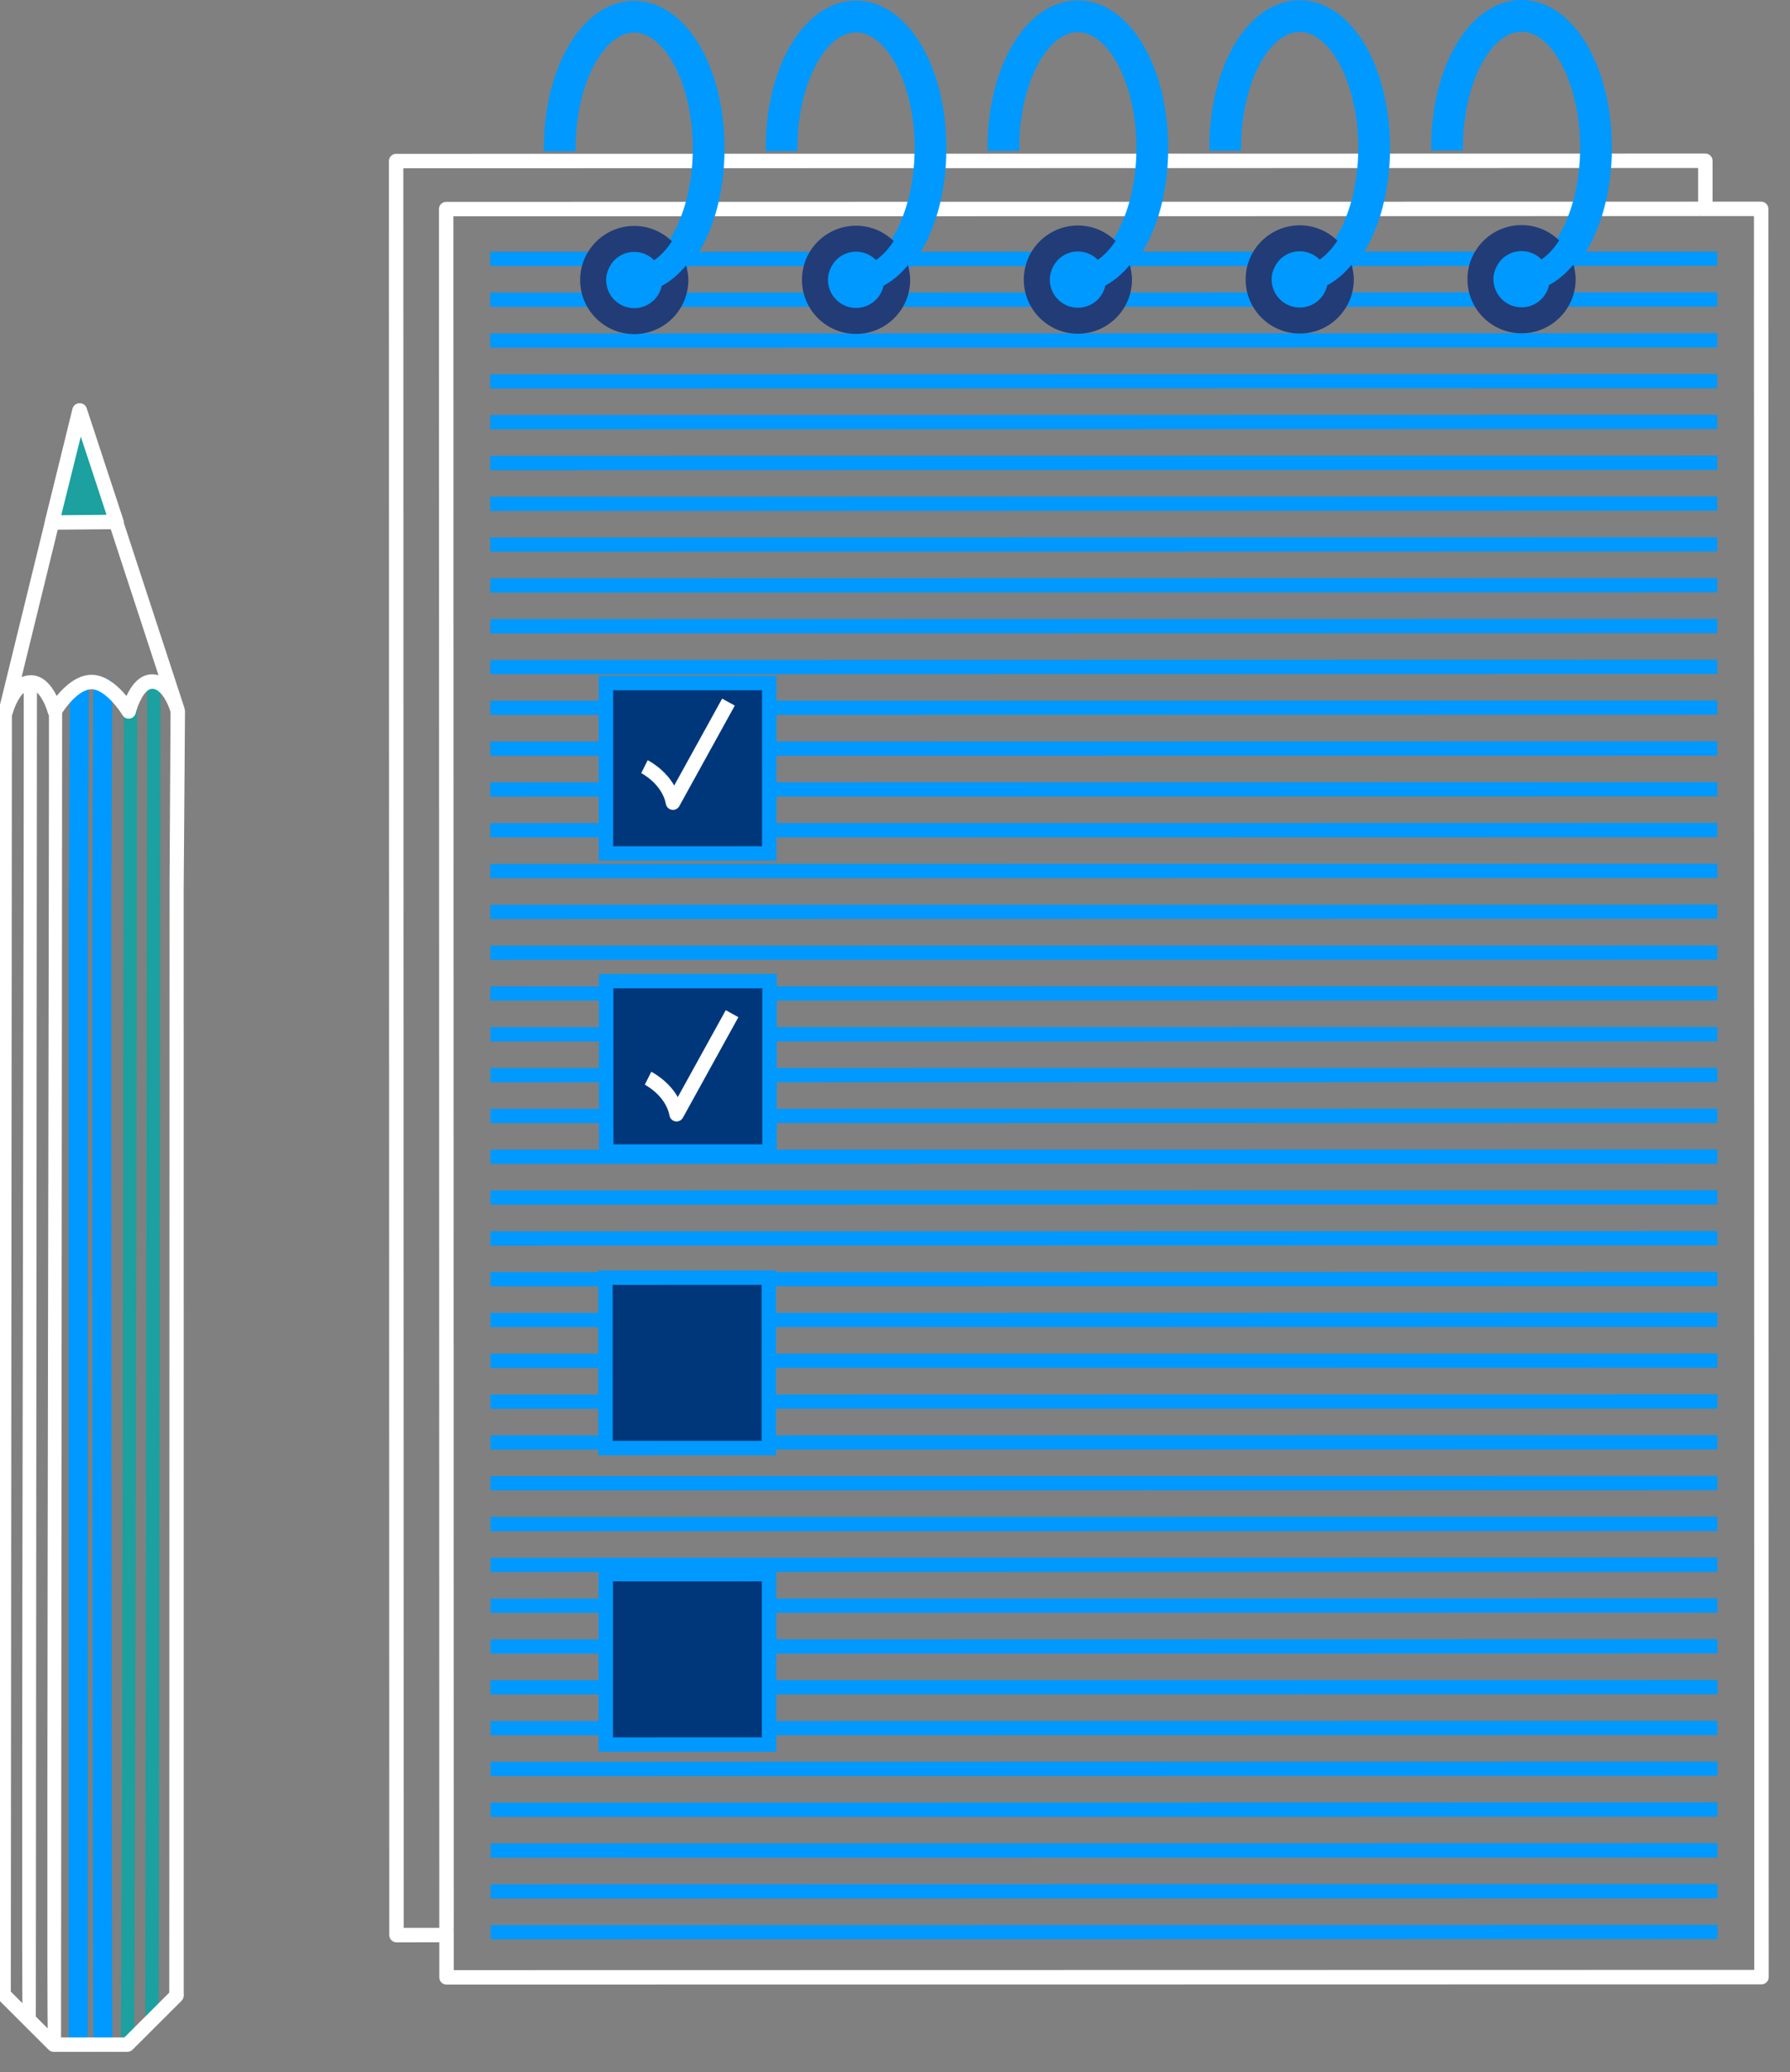 <?xml version="1.0" encoding="utf-8"?>
<!-- Generator: Adobe Illustrator 16.0.3, SVG Export Plug-In . SVG Version: 6.00 Build 0)  -->
<!DOCTYPE svg PUBLIC "-//W3C//DTD SVG 1.1//EN" "http://www.w3.org/Graphics/SVG/1.1/DTD/svg11.dtd">
<svg version="1.1"   xmlns="http://www.w3.org/2000/svg" xmlns:xlink="http://www.w3.org/1999/xlink" x="0px" y="0px"
	 width="310px" height="358.756px" viewBox="0 0 310 358.756" enable-background="new 0 0 310 358.756" xml:space="preserve">
<rect x="0" y="0" width="310" height="358.756" fill="#808080" stroke="none"/>
<polyline fill="none" stroke="#FFFFFF" stroke-width="2.5" stroke-linejoin="round" stroke-miterlimit="10" points="295.341,37.163 
	295.338,27.837 68.603,27.884 68.665,335.027 78.331,335.023 "/>
<polyline fill="none" stroke="#FFFFFF" stroke-width="2.5" stroke-linejoin="round" stroke-miterlimit="10" points="77.331,334.023 
	77.333,342.348 305.063,342.307 305.005,36.163 294.341,36.164 "/>
<polyline fill="none" stroke="#FFFFFF" stroke-width="2.5" stroke-linejoin="round" stroke-miterlimit="10" points="77.331,334.023 
	77.27,36.201 294.341,36.164 "/>
<g>
	<defs>
		
			<rect id="SVGID_1_" x="44.146" y="83.501" transform="matrix(-1.975735e-004 -1 1 -1.975735e-004 1.45 380.96)" width="294.043" height="212.507"/>
	</defs>
	<clipPath id="SVGID_2_">
		<use xlink:href="#SVGID_1_"  overflow="visible"/>
	</clipPath>
	
		<line clip-path="url(#SVGID_2_)" fill="none" stroke="#0099FF" stroke-width="2.477" stroke-linecap="round" stroke-linejoin="round" stroke-miterlimit="10" x1="16.888" y1="37.78" x2="377.545" y2="37.712"/>
	
		<line clip-path="url(#SVGID_2_)" fill="none" stroke="#0099FF" stroke-width="2.477" stroke-linecap="round" stroke-linejoin="round" stroke-miterlimit="10" x1="16.747" y1="44.846" x2="378.273" y2="44.778"/>
	
		<line clip-path="url(#SVGID_2_)" fill="none" stroke="#0099FF" stroke-width="2.477" stroke-linecap="round" stroke-linejoin="round" stroke-miterlimit="10" x1="16.605" y1="51.912" x2="379.002" y2="51.844"/>
	
		<line clip-path="url(#SVGID_2_)" fill="none" stroke="#0099FF" stroke-width="2.477" stroke-linecap="round" stroke-linejoin="round" stroke-miterlimit="10" x1="16.464" y1="58.978" x2="379.731" y2="58.909"/>
	
		<line clip-path="url(#SVGID_2_)" fill="none" stroke="#0099FF" stroke-width="2.477" stroke-linecap="round" stroke-linejoin="round" stroke-miterlimit="10" x1="16.323" y1="66.043" x2="380.46" y2="65.975"/>
	
		<line clip-path="url(#SVGID_2_)" fill="none" stroke="#0099FF" stroke-width="2.477" stroke-linecap="round" stroke-linejoin="round" stroke-miterlimit="10" x1="16.182" y1="73.109" x2="381.188" y2="73.04"/>
	
		<line clip-path="url(#SVGID_2_)" fill="none" stroke="#0099FF" stroke-width="2.477" stroke-linecap="round" stroke-linejoin="round" stroke-miterlimit="10" x1="16.04" y1="80.175" x2="381.917" y2="80.106"/>
	
		<line clip-path="url(#SVGID_2_)" fill="none" stroke="#0099FF" stroke-width="2.477" stroke-linecap="round" stroke-linejoin="round" stroke-miterlimit="10" x1="15.899" y1="87.241" x2="382.646" y2="87.171"/>
	
		<line clip-path="url(#SVGID_2_)" fill="none" stroke="#0099FF" stroke-width="2.477" stroke-linecap="round" stroke-linejoin="round" stroke-miterlimit="10" x1="15.758" y1="94.306" x2="383.375" y2="94.237"/>
	
		<line clip-path="url(#SVGID_2_)" fill="none" stroke="#0099FF" stroke-width="2.477" stroke-linecap="round" stroke-linejoin="round" stroke-miterlimit="10" x1="15.616" y1="101.372" x2="384.104" y2="101.303"/>
	
		<line clip-path="url(#SVGID_2_)" fill="none" stroke="#0099FF" stroke-width="2.477" stroke-linecap="round" stroke-linejoin="round" stroke-miterlimit="10" x1="15.475" y1="108.438" x2="384.832" y2="108.369"/>
	
		<line clip-path="url(#SVGID_2_)" fill="none" stroke="#0099FF" stroke-width="2.477" stroke-linecap="round" stroke-linejoin="round" stroke-miterlimit="10" x1="15.334" y1="115.504" x2="385.561" y2="115.434"/>
	
		<line clip-path="url(#SVGID_2_)" fill="none" stroke="#0099FF" stroke-width="2.477" stroke-linecap="round" stroke-linejoin="round" stroke-miterlimit="10" x1="15.192" y1="122.569" x2="386.289" y2="122.5"/>
	
		<line clip-path="url(#SVGID_2_)" fill="none" stroke="#0099FF" stroke-width="2.477" stroke-linecap="round" stroke-linejoin="round" stroke-miterlimit="10" x1="15.051" y1="129.635" x2="387.019" y2="129.565"/>
	
		<line clip-path="url(#SVGID_2_)" fill="none" stroke="#0099FF" stroke-width="2.477" stroke-linecap="round" stroke-linejoin="round" stroke-miterlimit="10" x1="14.91" y1="136.701" x2="387.747" y2="136.631"/>
	
		<line clip-path="url(#SVGID_2_)" fill="none" stroke="#0099FF" stroke-width="2.477" stroke-linecap="round" stroke-linejoin="round" stroke-miterlimit="10" x1="14.769" y1="143.767" x2="388.476" y2="143.697"/>
	
		<line clip-path="url(#SVGID_2_)" fill="none" stroke="#0099FF" stroke-width="2.477" stroke-linecap="round" stroke-linejoin="round" stroke-miterlimit="10" x1="14.627" y1="150.833" x2="389.204" y2="150.763"/>
	
		<line clip-path="url(#SVGID_2_)" fill="none" stroke="#0099FF" stroke-width="2.477" stroke-linecap="round" stroke-linejoin="round" stroke-miterlimit="10" x1="14.486" y1="157.898" x2="389.933" y2="157.828"/>
	
		<line clip-path="url(#SVGID_2_)" fill="none" stroke="#0099FF" stroke-width="2.477" stroke-linecap="round" stroke-linejoin="round" stroke-miterlimit="10" x1="14.345" y1="164.964" x2="390.662" y2="164.894"/>
	
		<line clip-path="url(#SVGID_2_)" fill="none" stroke="#0099FF" stroke-width="2.477" stroke-linecap="round" stroke-linejoin="round" stroke-miterlimit="10" x1="14.204" y1="172.03" x2="391.391" y2="171.959"/>
	
		<line clip-path="url(#SVGID_2_)" fill="none" stroke="#0099FF" stroke-width="2.477" stroke-linecap="round" stroke-linejoin="round" stroke-miterlimit="10" x1="14.062" y1="179.096" x2="392.119" y2="179.025"/>
	
		<line clip-path="url(#SVGID_2_)" fill="none" stroke="#0099FF" stroke-width="2.477" stroke-linecap="round" stroke-linejoin="round" stroke-miterlimit="10" x1="13.921" y1="186.162" x2="392.848" y2="186.091"/>
	
		<line clip-path="url(#SVGID_2_)" fill="none" stroke="#0099FF" stroke-width="2.477" stroke-linecap="round" stroke-linejoin="round" stroke-miterlimit="10" x1="13.78" y1="193.228" x2="393.576" y2="193.156"/>
	
		<line clip-path="url(#SVGID_2_)" fill="none" stroke="#0099FF" stroke-width="2.477" stroke-linecap="round" stroke-linejoin="round" stroke-miterlimit="10" x1="13.638" y1="200.293" x2="394.306" y2="200.221"/>
	
		<line clip-path="url(#SVGID_2_)" fill="none" stroke="#0099FF" stroke-width="2.477" stroke-linecap="round" stroke-linejoin="round" stroke-miterlimit="10" x1="13.497" y1="207.359" x2="395.034" y2="207.287"/>
	
		<line clip-path="url(#SVGID_2_)" fill="none" stroke="#0099FF" stroke-width="2.477" stroke-linecap="round" stroke-linejoin="round" stroke-miterlimit="10" x1="13.356" y1="214.425" x2="395.763" y2="214.353"/>
	
		<line clip-path="url(#SVGID_2_)" fill="none" stroke="#0099FF" stroke-width="2.477" stroke-linecap="round" stroke-linejoin="round" stroke-miterlimit="10" x1="13.214" y1="221.491" x2="396.491" y2="221.419"/>
	
		<line clip-path="url(#SVGID_2_)" fill="none" stroke="#0099FF" stroke-width="2.477" stroke-linecap="round" stroke-linejoin="round" stroke-miterlimit="10" x1="13.073" y1="228.557" x2="397.22" y2="228.484"/>
	
		<line clip-path="url(#SVGID_2_)" fill="none" stroke="#0099FF" stroke-width="2.477" stroke-linecap="round" stroke-linejoin="round" stroke-miterlimit="10" x1="12.932" y1="235.623" x2="397.949" y2="235.549"/>
	
		<line clip-path="url(#SVGID_2_)" fill="none" stroke="#0099FF" stroke-width="2.477" stroke-linecap="round" stroke-linejoin="round" stroke-miterlimit="10" x1="12.791" y1="242.688" x2="398.678" y2="242.615"/>
	
		<line clip-path="url(#SVGID_2_)" fill="none" stroke="#0099FF" stroke-width="2.477" stroke-linecap="round" stroke-linejoin="round" stroke-miterlimit="10" x1="12.649" y1="249.754" x2="399.406" y2="249.681"/>
	
		<line clip-path="url(#SVGID_2_)" fill="none" stroke="#0099FF" stroke-width="2.477" stroke-linecap="round" stroke-linejoin="round" stroke-miterlimit="10" x1="12.508" y1="256.82" x2="400.135" y2="256.747"/>
	
		<line clip-path="url(#SVGID_2_)" fill="none" stroke="#0099FF" stroke-width="2.477" stroke-linecap="round" stroke-linejoin="round" stroke-miterlimit="10" x1="12.367" y1="263.886" x2="400.864" y2="263.813"/>
	
		<line clip-path="url(#SVGID_2_)" fill="none" stroke="#0099FF" stroke-width="2.477" stroke-linecap="round" stroke-linejoin="round" stroke-miterlimit="10" x1="12.226" y1="270.951" x2="401.593" y2="270.878"/>
	
		<line clip-path="url(#SVGID_2_)" fill="none" stroke="#0099FF" stroke-width="2.477" stroke-linecap="round" stroke-linejoin="round" stroke-miterlimit="10" x1="12.084" y1="278.018" x2="402.321" y2="277.943"/>
	
		<line clip-path="url(#SVGID_2_)" fill="none" stroke="#0099FF" stroke-width="2.477" stroke-linecap="round" stroke-linejoin="round" stroke-miterlimit="10" x1="11.943" y1="285.083" x2="403.05" y2="285.009"/>
	
		<line clip-path="url(#SVGID_2_)" fill="none" stroke="#0099FF" stroke-width="2.477" stroke-linecap="round" stroke-linejoin="round" stroke-miterlimit="10" x1="11.802" y1="292.148" x2="403.778" y2="292.075"/>
	
		<line clip-path="url(#SVGID_2_)" fill="none" stroke="#0099FF" stroke-width="2.477" stroke-linecap="round" stroke-linejoin="round" stroke-miterlimit="10" x1="11.66" y1="299.215" x2="404.508" y2="299.141"/>
	
		<line clip-path="url(#SVGID_2_)" fill="none" stroke="#0099FF" stroke-width="2.477" stroke-linecap="round" stroke-linejoin="round" stroke-miterlimit="10" x1="11.519" y1="306.28" x2="405.236" y2="306.206"/>
	
		<line clip-path="url(#SVGID_2_)" fill="none" stroke="#0099FF" stroke-width="2.477" stroke-linecap="round" stroke-linejoin="round" stroke-miterlimit="10" x1="11.378" y1="313.346" x2="405.965" y2="313.272"/>
	
		<line clip-path="url(#SVGID_2_)" fill="none" stroke="#0099FF" stroke-width="2.477" stroke-linecap="round" stroke-linejoin="round" stroke-miterlimit="10" x1="11.236" y1="320.412" x2="406.693" y2="320.337"/>
	
		<line clip-path="url(#SVGID_2_)" fill="none" stroke="#0099FF" stroke-width="2.477" stroke-linecap="round" stroke-linejoin="round" stroke-miterlimit="10" x1="11.095" y1="327.478" x2="407.422" y2="327.402"/>
	
		<line clip-path="url(#SVGID_2_)" fill="none" stroke="#0099FF" stroke-width="2.477" stroke-linecap="round" stroke-linejoin="round" stroke-miterlimit="10" x1="10.954" y1="334.543" x2="408.15" y2="334.469"/>
	
		<line clip-path="url(#SVGID_2_)" fill="none" stroke="#0099FF" stroke-width="2.477" stroke-linecap="round" stroke-linejoin="round" stroke-miterlimit="10" x1="10.813" y1="341.609" x2="408.88" y2="341.534"/>
</g>
<g>
	<defs>
		<rect id="SVGID_3_" x="-0.5" width="431.751" height="547.756"/>
	</defs>
	<clipPath id="SVGID_4_">
		<use xlink:href="#SVGID_3_"  overflow="visible"/>
	</clipPath>
	<path clip-path="url(#SVGID_4_)" fill="#0099FF" d="M105.083,49.506c0.468,2.198,2.421,3.848,4.759,3.845
		c2.337,0.003,4.288-1.653,4.758-3.85c-1.494,0.79-3.089,1.233-4.76,1.232C108.198,50.736,106.602,50.314,105.083,49.506"/>
	<path clip-path="url(#SVGID_4_)" fill="none" stroke="#0099FF" stroke-miterlimit="10" d="M105.083,49.506
		c0.468,2.198,2.421,3.848,4.759,3.845c2.337,0.003,4.288-1.653,4.758-3.85c-1.494,0.79-3.089,1.233-4.76,1.232
		C108.198,50.736,106.602,50.314,105.083,49.506z"/>
	<path clip-path="url(#SVGID_4_)" fill="#0099FF" d="M113.289,45.055c-0.88-0.889-2.102-1.442-3.452-1.442
		c-1.348-0.002-2.567,0.552-3.446,1.438c1.117,0.785,2.282,1.185,3.445,1.183C111.041,46.235,112.204,45.805,113.289,45.055"/>
	<path clip-path="url(#SVGID_4_)" fill="none" stroke="#0099FF" stroke-miterlimit="10" d="M113.289,45.055
		c-0.88-0.889-2.102-1.442-3.452-1.442c-1.348-0.002-2.567,0.552-3.446,1.438c1.117,0.785,2.282,1.185,3.445,1.183
		C111.041,46.235,112.204,45.805,113.289,45.055z"/>
	<path clip-path="url(#SVGID_4_)" fill="#0099FF" d="M113.289,45.055c-1.085,0.75-2.248,1.181-3.453,1.179
		c-1.163,0.002-2.328-0.398-3.445-1.183c-0.005-0.002-0.013-0.004-0.014-0.006l-0.125,0.172c-0.271,0.292-0.493,0.626-0.684,0.978
		c-0.371,0.689-0.6,1.46-0.598,2.287c0,0.354,0.041,0.695,0.113,1.025c1.519,0.808,3.115,1.229,4.757,1.226
		c1.671,0.001,3.266-0.441,4.76-1.231c1.535-0.817,2.95-2.024,4.219-3.551c3.756-4.513,6.163-11.828,6.163-20.265
		c0-14.044-6.659-25.044-15.152-25.044c-8.497-0.001-15.149,11.001-15.142,25.051h4.5c-0.004-11.141,4.872-20.55,10.641-20.549
		c5.773-0.003,10.651,9.408,10.658,20.542c-0.002,6.442-1.64,12.289-4.127,16.091C115.44,43.178,114.404,44.288,113.289,45.055"/>
	<path clip-path="url(#SVGID_4_)" fill="none" stroke="#0099FF" stroke-miterlimit="10" d="M113.289,45.055
		c-1.085,0.75-2.248,1.181-3.453,1.179c-1.163,0.002-2.328-0.398-3.445-1.183c-0.005-0.002-0.013-0.004-0.014-0.006l-0.125,0.172
		c-0.271,0.292-0.493,0.626-0.684,0.978c-0.371,0.689-0.6,1.46-0.598,2.287c0,0.354,0.041,0.695,0.113,1.025
		c1.519,0.808,3.115,1.229,4.757,1.226c1.671,0.001,3.266-0.441,4.76-1.231c1.535-0.817,2.95-2.024,4.219-3.551
		c3.756-4.513,6.163-11.828,6.163-20.265c0-14.044-6.659-25.044-15.152-25.044c-8.497-0.001-15.149,11.001-15.142,25.051h4.5
		c-0.004-11.141,4.872-20.55,10.641-20.549c5.773-0.003,10.651,9.408,10.658,20.542c-0.002,6.442-1.64,12.289-4.127,16.091
		C115.44,43.178,114.404,44.288,113.289,45.055z"/>
	<path clip-path="url(#SVGID_4_)" fill="#223C77" d="M114.6,49.501c-0.47,2.197-2.421,3.853-4.757,3.85
		c-2.338,0.003-4.292-1.647-4.76-3.845c-0.072-0.33-0.113-0.671-0.113-1.025c-0.001-0.827,0.228-1.598,0.599-2.287
		c0.191-0.352,0.413-0.686,0.684-0.978l0.124-0.172c0.002,0.002,0.009,0.004,0.015,0.006c0.879-0.885,2.098-1.44,3.446-1.438
		c1.35,0,2.572,0.553,3.451,1.442c1.115-0.766,2.152-1.877,3.071-3.278c-1.692-1.644-3.987-2.666-6.521-2.659
		c-5.169-0.003-9.369,4.203-9.367,9.368c-0.002,5.168,4.202,9.368,9.369,9.365c5.169,0.001,9.367-4.2,9.37-9.369
		c-0.004-0.882-0.163-1.719-0.392-2.53C117.55,47.479,116.136,48.685,114.6,49.501"/>
	<path clip-path="url(#SVGID_4_)" fill="#0099FF" d="M143.501,49.471c0.467,2.197,2.42,3.847,4.757,3.844
		c2.338,0.003,4.289-1.652,4.758-3.85c-1.494,0.79-3.088,1.233-4.759,1.232C146.614,50.7,145.019,50.279,143.501,49.471"/>
	<path clip-path="url(#SVGID_4_)" fill="none" stroke="#0099FF" stroke-miterlimit="10" d="M143.501,49.471
		c0.467,2.197,2.42,3.847,4.757,3.844c2.338,0.003,4.289-1.652,4.758-3.85c-1.494,0.79-3.088,1.233-4.759,1.232
		C146.614,50.7,145.019,50.279,143.501,49.471z"/>
	<path clip-path="url(#SVGID_4_)" fill="#0099FF" d="M151.707,45.02c-0.881-0.89-2.102-1.442-3.453-1.443
		c-1.347-0.001-2.567,0.553-3.446,1.438c1.119,0.785,2.282,1.185,3.445,1.183C149.458,46.2,150.62,45.77,151.707,45.02"/>
	<path clip-path="url(#SVGID_4_)" fill="none" stroke="#0099FF" stroke-miterlimit="10" d="M151.707,45.02
		c-0.881-0.89-2.102-1.442-3.453-1.443c-1.347-0.001-2.567,0.553-3.446,1.438c1.119,0.785,2.282,1.185,3.445,1.183
		C149.458,46.2,150.62,45.77,151.707,45.02z"/>
	<path clip-path="url(#SVGID_4_)" fill="#0099FF" d="M151.707,45.02c-1.087,0.75-2.248,1.18-3.454,1.178
		c-1.163,0.002-2.326-0.398-3.445-1.183c-0.004-0.002-0.012-0.004-0.015-0.006l-0.122,0.173c-0.271,0.292-0.495,0.626-0.685,0.977
		c-0.371,0.689-0.601,1.46-0.599,2.287c0,0.355,0.04,0.696,0.114,1.026c1.518,0.807,3.113,1.229,4.756,1.226
		c1.671,0.001,3.266-0.442,4.759-1.232c1.537-0.816,2.952-2.024,4.22-3.55c3.756-4.514,6.163-11.828,6.164-20.265
		c-0.001-14.044-6.659-25.045-15.152-25.045c-8.496-0.001-15.15,11.001-15.143,25.052l4.502-0.001
		c-0.006-11.14,4.871-20.55,10.638-20.548c5.774-0.003,10.652,9.407,10.659,20.541c-0.001,6.443-1.64,12.289-4.126,16.091
		C153.858,43.142,152.821,44.252,151.707,45.02"/>
	<path clip-path="url(#SVGID_4_)" fill="none" stroke="#0099FF" stroke-miterlimit="10" d="M151.707,45.02
		c-1.087,0.75-2.248,1.18-3.454,1.178c-1.163,0.002-2.326-0.398-3.445-1.183c-0.004-0.002-0.012-0.004-0.015-0.006l-0.122,0.173
		c-0.271,0.292-0.495,0.626-0.685,0.977c-0.371,0.689-0.601,1.46-0.599,2.287c0,0.355,0.04,0.696,0.114,1.026
		c1.518,0.807,3.113,1.229,4.756,1.226c1.671,0.001,3.266-0.442,4.759-1.232c1.537-0.816,2.952-2.024,4.22-3.55
		c3.756-4.514,6.163-11.828,6.164-20.265c-0.001-14.044-6.659-25.045-15.152-25.045c-8.496-0.001-15.15,11.001-15.143,25.052
		l4.502-0.001c-0.006-11.14,4.871-20.55,10.638-20.548c5.774-0.003,10.652,9.407,10.659,20.541
		c-0.001,6.443-1.64,12.289-4.126,16.091C153.858,43.142,152.821,44.252,151.707,45.02z"/>
	<path clip-path="url(#SVGID_4_)" fill="#223C77" d="M153.016,49.465c-0.468,2.198-2.42,3.853-4.757,3.85
		c-2.338,0.003-4.29-1.647-4.758-3.844c-0.074-0.329-0.114-0.671-0.114-1.026c-0.002-0.827,0.228-1.598,0.599-2.287
		c0.19-0.351,0.414-0.685,0.685-0.977l0.122-0.173c0.003,0.002,0.011,0.004,0.015,0.006c0.879-0.885,2.099-1.439,3.446-1.438
		c1.351,0.001,2.572,0.553,3.453,1.443c1.114-0.766,2.151-1.878,3.071-3.279c-1.693-1.644-3.988-2.666-6.521-2.659
		c-5.171-0.003-9.371,4.204-9.368,9.368c-0.002,5.168,4.202,9.369,9.369,9.366c5.168,0.001,9.367-4.201,9.369-9.369
		c-0.002-0.882-0.162-1.72-0.391-2.531C155.968,47.442,154.553,48.649,153.016,49.465"/>
	<path clip-path="url(#SVGID_4_)" fill="#0099FF" d="M181.917,49.435c0.468,2.197,2.421,3.848,4.759,3.844
		c2.336,0.004,4.288-1.651,4.758-3.849c-1.495,0.79-3.089,1.232-4.76,1.231C185.032,50.666,183.435,50.243,181.917,49.435"/>
	<path clip-path="url(#SVGID_4_)" fill="none" stroke="#0099FF" stroke-miterlimit="10" d="M181.917,49.435
		c0.468,2.197,2.421,3.848,4.759,3.844c2.336,0.004,4.288-1.651,4.758-3.849c-1.495,0.79-3.089,1.232-4.76,1.231
		C185.032,50.666,183.435,50.243,181.917,49.435z"/>
	<path clip-path="url(#SVGID_4_)" fill="#0099FF" d="M190.123,44.983c-0.88-0.889-2.102-1.442-3.452-1.442
		c-1.348-0.002-2.567,0.552-3.446,1.438c1.117,0.785,2.281,1.184,3.445,1.183C187.876,46.164,189.038,45.734,190.123,44.983"/>
	<path clip-path="url(#SVGID_4_)" fill="none" stroke="#0099FF" stroke-miterlimit="10" d="M190.123,44.983
		c-0.88-0.889-2.102-1.442-3.452-1.442c-1.348-0.002-2.567,0.552-3.446,1.438c1.117,0.785,2.281,1.184,3.445,1.183
		C187.876,46.164,189.038,45.734,190.123,44.983z"/>
	<path clip-path="url(#SVGID_4_)" fill="#0099FF" d="M190.123,44.983c-1.085,0.751-2.247,1.181-3.453,1.179
		c-1.164,0.001-2.328-0.398-3.445-1.183c-0.005-0.002-0.013-0.004-0.015-0.006l-0.123,0.172c-0.272,0.293-0.493,0.627-0.684,0.977
		c-0.372,0.69-0.601,1.46-0.6,2.288c0,0.354,0.041,0.696,0.114,1.025c1.517,0.807,3.115,1.231,4.757,1.226
		c1.671,0.001,3.265-0.442,4.759-1.231c1.536-0.817,2.951-2.024,4.22-3.55c3.756-4.515,6.163-11.829,6.163-20.266
		C201.815,11.57,195.157,0.57,186.664,0.57c-8.497-0.001-15.149,11.001-15.142,25.051h4.501c-0.006-11.14,4.872-20.55,10.639-20.549
		c5.774-0.003,10.652,9.408,10.658,20.542c-0.001,6.442-1.639,12.289-4.127,16.092C192.274,43.105,191.237,44.216,190.123,44.983"/>
	<path clip-path="url(#SVGID_4_)" fill="none" stroke="#0099FF" stroke-miterlimit="10" d="M190.123,44.983
		c-1.085,0.751-2.247,1.181-3.453,1.179c-1.164,0.001-2.328-0.398-3.445-1.183c-0.005-0.002-0.013-0.004-0.015-0.006l-0.123,0.172
		c-0.272,0.293-0.493,0.627-0.684,0.977c-0.372,0.69-0.601,1.46-0.6,2.288c0,0.354,0.041,0.696,0.114,1.025
		c1.517,0.807,3.115,1.231,4.757,1.226c1.671,0.001,3.265-0.442,4.759-1.231c1.536-0.817,2.951-2.024,4.22-3.55
		c3.756-4.515,6.163-11.829,6.163-20.266C201.815,11.57,195.157,0.57,186.664,0.57c-8.497-0.001-15.149,11.001-15.142,25.051h4.501
		c-0.006-11.14,4.872-20.55,10.639-20.549c5.774-0.003,10.652,9.408,10.658,20.542c-0.001,6.442-1.639,12.289-4.127,16.092
		C192.274,43.105,191.237,44.216,190.123,44.983z"/>
	<path clip-path="url(#SVGID_4_)" fill="#223C77" d="M191.434,49.43c-0.47,2.198-2.422,3.853-4.757,3.849
		c-2.338,0.004-4.292-1.647-4.76-3.844c-0.072-0.329-0.113-0.671-0.113-1.025c-0.001-0.828,0.227-1.598,0.599-2.288
		c0.191-0.35,0.413-0.684,0.684-0.977l0.123-0.172c0.002,0.002,0.01,0.004,0.016,0.006c0.879-0.885,2.098-1.44,3.445-1.438
		c1.351,0,2.573,0.554,3.453,1.442c1.113-0.766,2.151-1.878,3.07-3.277c-1.693-1.645-3.987-2.667-6.521-2.661
		c-5.169-0.002-9.37,4.204-9.368,9.369c-0.001,5.168,4.202,9.37,9.369,9.365c5.17,0.001,9.367-4.201,9.371-9.369
		c-0.004-0.882-0.163-1.719-0.392-2.53C194.384,47.406,192.97,48.614,191.434,49.43"/>
	<path clip-path="url(#SVGID_4_)" fill="#0099FF" d="M220.334,49.399c0.468,2.197,2.421,3.848,4.758,3.845
		c2.338,0.002,4.288-1.653,4.76-3.85c-1.494,0.79-3.09,1.233-4.761,1.232C223.448,50.631,221.853,50.207,220.334,49.399"/>
	<path clip-path="url(#SVGID_4_)" fill="none" stroke="#0099FF" stroke-miterlimit="10" d="M220.334,49.399
		c0.468,2.197,2.421,3.848,4.758,3.845c2.338,0.002,4.288-1.653,4.76-3.85c-1.494,0.79-3.09,1.233-4.761,1.232
		C223.448,50.631,221.853,50.207,220.334,49.399z"/>
	<path clip-path="url(#SVGID_4_)" fill="#0099FF" d="M228.54,44.948c-0.88-0.889-2.102-1.442-3.451-1.442
		c-1.35-0.001-2.569,0.551-3.447,1.438c1.118,0.784,2.281,1.184,3.445,1.183C226.292,46.128,227.455,45.697,228.54,44.948"/>
	<path clip-path="url(#SVGID_4_)" fill="none" stroke="#0099FF" stroke-miterlimit="10" d="M228.54,44.948
		c-0.88-0.889-2.102-1.442-3.451-1.442c-1.35-0.001-2.569,0.551-3.447,1.438c1.118,0.784,2.281,1.184,3.445,1.183
		C226.292,46.128,227.455,45.697,228.54,44.948z"/>
	<path clip-path="url(#SVGID_4_)" fill="#0099FF" d="M228.54,44.948c-1.085,0.749-2.248,1.18-3.453,1.179
		c-1.164,0.001-2.327-0.399-3.445-1.183c-0.005-0.002-0.012-0.005-0.015-0.006l-0.123,0.172c-0.271,0.293-0.494,0.626-0.686,0.977
		c-0.37,0.69-0.599,1.461-0.598,2.288c0,0.354,0.041,0.695,0.113,1.025c1.518,0.808,3.113,1.232,4.757,1.226
		c1.671,0.002,3.266-0.441,4.761-1.232c1.534-0.816,2.949-2.023,4.218-3.55c3.757-4.514,6.163-11.828,6.163-20.265
		c-0.001-14.044-6.658-25.044-15.15-25.044c-8.497-0.001-15.15,11.001-15.144,25.051l4.5-0.001
		c-0.003-11.14,4.873-20.549,10.641-20.548c5.773-0.003,10.651,9.408,10.657,20.542c0,6.442-1.639,12.289-4.126,16.091
		C230.69,43.07,229.654,44.18,228.54,44.948"/>
	<path clip-path="url(#SVGID_4_)" fill="none" stroke="#0099FF" stroke-miterlimit="10" d="M228.54,44.948
		c-1.085,0.749-2.248,1.18-3.453,1.179c-1.164,0.001-2.327-0.399-3.445-1.183c-0.005-0.002-0.012-0.005-0.015-0.006l-0.123,0.172
		c-0.271,0.293-0.494,0.626-0.686,0.977c-0.37,0.69-0.599,1.461-0.598,2.288c0,0.354,0.041,0.695,0.113,1.025
		c1.518,0.808,3.113,1.232,4.757,1.226c1.671,0.002,3.266-0.441,4.761-1.232c1.534-0.816,2.949-2.023,4.218-3.55
		c3.757-4.514,6.163-11.828,6.163-20.265c-0.001-14.044-6.658-25.044-15.15-25.044c-8.497-0.001-15.15,11.001-15.144,25.051
		l4.5-0.001c-0.003-11.14,4.873-20.549,10.641-20.548c5.773-0.003,10.651,9.408,10.657,20.542c0,6.442-1.639,12.289-4.126,16.091
		C230.69,43.07,229.654,44.18,228.54,44.948z"/>
	<path clip-path="url(#SVGID_4_)" fill="#223C77" d="M229.852,49.394c-0.472,2.198-2.421,3.852-4.76,3.85
		c-2.337,0.004-4.29-1.648-4.758-3.845c-0.073-0.329-0.113-0.67-0.113-1.024c-0.002-0.827,0.228-1.598,0.598-2.289
		c0.191-0.35,0.414-0.683,0.686-0.976l0.123-0.173c0.002,0.001,0.009,0.004,0.015,0.007c0.879-0.887,2.099-1.44,3.446-1.439
		c1.351,0,2.572,0.554,3.451,1.443c1.116-0.768,2.151-1.878,3.072-3.279c-1.693-1.644-3.988-2.666-6.521-2.659
		c-5.17-0.002-9.37,4.204-9.367,9.368c-0.002,5.169,4.202,9.37,9.369,9.367c5.168,0,9.366-4.202,9.369-9.37
		c-0.003-0.882-0.163-1.719-0.392-2.531C232.801,47.371,231.386,48.578,229.852,49.394"/>
	<path clip-path="url(#SVGID_4_)" fill="#0099FF" d="M258.751,49.364c0.467,2.197,2.421,3.847,4.759,3.844
		c2.337,0.003,4.288-1.652,4.758-3.85c-1.494,0.79-3.09,1.233-4.759,1.232C261.865,50.593,260.27,50.171,258.751,49.364"/>
	<path clip-path="url(#SVGID_4_)" fill="none" stroke="#0099FF" stroke-miterlimit="10" d="M258.751,49.364
		c0.467,2.197,2.421,3.847,4.759,3.844c2.337,0.003,4.288-1.652,4.758-3.85c-1.494,0.79-3.09,1.233-4.759,1.232
		C261.865,50.593,260.27,50.171,258.751,49.364z"/>
	<path clip-path="url(#SVGID_4_)" fill="#0099FF" d="M266.957,44.912c-0.881-0.889-2.102-1.442-3.453-1.442
		c-1.348-0.002-2.566,0.553-3.445,1.438c1.118,0.785,2.281,1.184,3.444,1.183C264.709,46.093,265.872,45.662,266.957,44.912"/>
	<path clip-path="url(#SVGID_4_)" fill="none" stroke="#0099FF" stroke-miterlimit="10" d="M266.957,44.912
		c-0.881-0.889-2.102-1.442-3.453-1.442c-1.348-0.002-2.566,0.553-3.445,1.438c1.118,0.785,2.281,1.184,3.444,1.183
		C264.709,46.093,265.872,45.662,266.957,44.912z"/>
	<path clip-path="url(#SVGID_4_)" fill="#0099FF" d="M266.957,44.912c-1.085,0.75-2.248,1.181-3.454,1.179
		c-1.163,0.001-2.326-0.398-3.444-1.183c-0.006-0.003-0.014-0.005-0.015-0.007l-0.122,0.174c-0.272,0.292-0.494,0.625-0.686,0.976
		c-0.371,0.69-0.602,1.46-0.6,2.288c0,0.354,0.041,0.696,0.113,1.025c1.521,0.807,3.116,1.23,4.758,1.226
		c1.67,0.001,3.266-0.442,4.76-1.232c1.535-0.816,2.949-2.023,4.22-3.549c3.755-4.515,6.162-11.829,6.162-20.266
		c0-14.044-6.658-25.044-15.152-25.044c-8.496-0.001-15.149,11.001-15.141,25.051l4.501-0.001
		C252.852,14.41,257.729,5,263.496,5.001c5.774-0.003,10.651,9.408,10.658,20.542c-0.001,6.442-1.639,12.289-4.126,16.09
		C269.108,43.035,268.071,44.146,266.957,44.912"/>
	<path clip-path="url(#SVGID_4_)" fill="none" stroke="#0099FF" stroke-miterlimit="10" d="M266.957,44.912
		c-1.085,0.75-2.248,1.181-3.454,1.179c-1.163,0.001-2.326-0.398-3.444-1.183c-0.006-0.003-0.014-0.005-0.015-0.007l-0.122,0.174
		c-0.272,0.292-0.494,0.625-0.686,0.976c-0.371,0.69-0.602,1.46-0.6,2.288c0,0.354,0.041,0.696,0.113,1.025
		c1.521,0.807,3.116,1.23,4.758,1.226c1.67,0.001,3.266-0.442,4.76-1.232c1.535-0.816,2.949-2.023,4.22-3.549
		c3.755-4.515,6.162-11.829,6.162-20.266c0-14.044-6.658-25.044-15.152-25.044c-8.496-0.001-15.149,11.001-15.141,25.051
		l4.501-0.001C252.852,14.41,257.729,5,263.496,5.001c5.774-0.003,10.651,9.408,10.658,20.542
		c-0.001,6.442-1.639,12.289-4.126,16.09C269.108,43.035,268.071,44.146,266.957,44.912z"/>
	<path clip-path="url(#SVGID_4_)" fill="#223C77" d="M268.268,49.358c-0.47,2.198-2.421,3.853-4.758,3.85
		c-2.338,0.003-4.292-1.647-4.759-3.844c-0.073-0.33-0.113-0.671-0.113-1.025c-0.002-0.828,0.228-1.599,0.598-2.288
		c0.192-0.351,0.414-0.685,0.687-0.977l0.122-0.173c0.002,0.002,0.01,0.004,0.015,0.006c0.879-0.884,2.098-1.439,3.446-1.438
		c1.351,0.001,2.572,0.554,3.452,1.443c1.114-0.766,2.151-1.878,3.071-3.279c-1.693-1.644-3.988-2.666-6.521-2.659
		c-5.169-0.003-9.371,4.204-9.367,9.369c-0.003,5.168,4.202,9.369,9.369,9.365c5.169,0.001,9.366-4.202,9.369-9.369
		c-0.003-0.882-0.162-1.72-0.391-2.53C271.217,47.335,269.803,48.542,268.268,49.358"/>
	<polygon clip-path="url(#SVGID_4_)" fill="#00377A" points="104.901,272.543 133.191,272.537 133.191,302.043 104.907,302.047 	"/>
	<path clip-path="url(#SVGID_4_)" fill="#0099FF" d="M131.941,273.787v27.006l-25.784,0.003l-0.006-27.004L131.941,273.787z
		 M134.441,271.287l-30.79,0.006l0.007,32.004l30.783-0.004V271.287z"/>
	<polygon clip-path="url(#SVGID_4_)" fill="#00377A" points="104.854,221.203 133.144,221.199 133.144,250.703 104.86,250.707 	"/>
	<path clip-path="url(#SVGID_4_)" fill="#0099FF" d="M131.893,222.449v27.004l-25.783,0.004l-0.005-27.004L131.893,222.449z
		 M134.393,219.949l-30.789,0.004l0.006,32.004l30.783-0.004V219.949z"/>
	<polygon clip-path="url(#SVGID_4_)" fill="#00377A" points="104.98,169.864 133.271,169.861 133.271,199.365 104.987,199.367 	"/>
	<path clip-path="url(#SVGID_4_)" fill="#0099FF" d="M132.021,171.111v27.005l-25.784,0.001l-0.006-27.003L132.021,171.111z
		 M134.521,168.611l-30.79,0.003l0.007,32.003l30.784-0.002L134.521,168.611z"/>
	<rect x="104.934" y="118.261" clip-path="url(#SVGID_4_)" fill="#00377A" width="28.289" height="29.503"/>
	<path clip-path="url(#SVGID_4_)" fill="#0099FF" d="M131.972,119.51l0.001,27.004l-25.784,0.003l-0.005-27.005L131.972,119.51z
		 M134.472,117.01l-30.789,0.002l0.006,32.006l30.784-0.004L134.472,117.01z"/>
	
		<path clip-path="url(#SVGID_4_)" fill="none" stroke="#FFFFFF" stroke-width="2.5" stroke-linejoin="round" stroke-miterlimit="10" d="
		M112.231,186.678c0,0,4.158,2.074,4.939,6.234l9.611-17.409"/>
	
		<path clip-path="url(#SVGID_4_)" fill="none" stroke="#FFFFFF" stroke-width="2.5" stroke-linejoin="round" stroke-miterlimit="10" d="
		M111.609,132.735c0,0,4.158,2.074,4.938,6.234l9.612-17.411"/>
</g>
<g>
	<defs>
		<rect id="SVGID_5_" x="-0.5" width="431.751" height="547.756"/>
	</defs>
	<clipPath id="SVGID_6_">
		<use xlink:href="#SVGID_5_"  overflow="visible"/>
	</clipPath>
	<path clip-path="url(#SVGID_6_)" fill="#FFFFFF" d="M4.098,118.277c0.123,8.278-0.461,215.402-0.191,231.498l2.298-0.039
		l0.192-231.494L4.098,118.277z"/>
	<path clip-path="url(#SVGID_6_)" fill="#0099FF" d="M12.434,154.78h-0.025l-0.002,199.23h2.3l0.002-199.034h0.024
		c0.062-12.049,0.119-24.097,0.17-36.148l-2.301-0.01C12.551,130.806,12.494,142.794,12.434,154.78"/>
	<path clip-path="url(#SVGID_6_)" fill="none" stroke="#0099FF" stroke-miterlimit="10" d="M12.434,154.78h-0.025l-0.002,199.23h2.3
		l0.002-199.034h0.024c0.062-12.049,0.119-24.097,0.17-36.148l-2.301-0.01C12.551,130.806,12.494,142.794,12.434,154.78z"/>
	<path clip-path="url(#SVGID_6_)" fill="#0099FF" d="M16.489,154.553h-0.014c-0.009,17.529,0.047,181.791,0.186,199.467l2.301-0.018
		c-0.139-17.611-0.205-181.807-0.186-199.274h0.012c0.06-12.131,0.113-24.262,0.16-36.391l-2.301-0.009
		C16.598,130.403,16.548,142.478,16.489,154.553"/>
	<path clip-path="url(#SVGID_6_)" fill="none" stroke="#0099FF" stroke-miterlimit="10" d="M16.489,154.553h-0.014
		c-0.009,17.529,0.047,181.791,0.186,199.467l2.301-0.018c-0.139-17.611-0.205-181.807-0.186-199.274h0.012
		c0.06-12.131,0.113-24.262,0.16-36.391l-2.301-0.009C16.598,130.403,16.548,142.478,16.489,154.553z"/>
	<path clip-path="url(#SVGID_6_)" fill="#1CA0A0" d="M20.913,353.996l2.299,0.035c0.248-15.939,0.545-232.688,0.545-232.688
		l-2.301-0.014C21.456,121.329,21.186,336.361,20.913,353.996"/>
	<path clip-path="url(#SVGID_6_)" fill="#1CA0A0" d="M25.163,349.752l2.301,0.02c0.121-15.285,0.293-219.664,0.34-231.453
		l-2.301-0.007C25.456,130.105,25.163,349.752,25.163,349.752"/>
	<path clip-path="url(#SVGID_6_)" fill="#FFFFFF" d="M29.36,153.283l-0.043,192.225h2.5l-0.004-191.469
		c0,0,0.162-20.723,0.227-31.083l-2.5-0.017C29.477,133.055,29.419,143.168,29.36,153.283"/>
	<path clip-path="url(#SVGID_6_)" fill="#FFFFFF" d="M31.817,345.508c0,0.32-0.121,0.641-0.367,0.885l-8.504,8.486
		c-0.234,0.233-0.551,0.365-0.883,0.365H9.301c-0.332,0-0.648-0.132-0.882-0.365l-8.5-8.486c-0.491-0.487-0.491-1.278-0.004-1.768
		c0.488-0.488,1.281-0.488,1.769-0.002l8.133,8.121h11.73l8.137-8.121c0.488-0.488,1.281-0.486,1.768,0.002
		C31.696,344.869,31.817,345.188,31.817,345.508"/>
	<polygon clip-path="url(#SVGID_6_)" fill="#F57F32" points="20.172,90.364 9.659,90.311 14.265,72.171 	"/>
	<path clip-path="url(#SVGID_6_)" fill="#FFFFFF" d="M31.991,122.936c0.006,0.544-0.35,1.047-0.893,1.208
		c-0.65,0.193-1.334-0.164-1.545-0.807l-0.209-0.645c-0.593-1.623-1.666-3.373-2.914-3.442c-1.414-0.08-2.601,2.863-2.927,4.218
		c-0.12,0.494-0.526,0.867-1.028,0.943c-0.502,0.078-1.002-0.156-1.261-0.591c-0.702-1.17-3.198-4.506-5.372-4.492
		c-2.187,0.018-4.55,3.191-5.273,4.413c-0.258,0.432-0.748,0.667-1.246,0.6c-0.498-0.068-0.904-0.428-1.039-0.911
		c-0.365-1.358-1.594-4.128-3.029-4.027c-1.696,0.121-2.831,3.245-3.043,4.073c-0.17,0.668-0.848,1.072-1.514,0.905
		c-0.67-0.167-1.078-0.841-0.912-1.511l12.767-52.094c0.133-0.541,0.61-0.929,1.166-0.951c0.559-0.021,1.063,0.33,1.235,0.862
		l16.754,51.189c0.162,0.452,0.242,0.744,0.242,0.744C31.977,122.726,31.991,122.832,31.991,122.936 M21.901,120.501
		c0.82-1.789,2.293-3.883,4.67-3.747c0.309,0.019,0.6,0.067,0.877,0.145L13.94,75.622L3.741,117.236
		c0.408-0.176,0.853-0.292,1.338-0.327c2.369-0.166,3.886,1.851,4.74,3.577c1.336-1.626,3.494-3.637,6.006-3.658
		C18.337,116.812,20.532,118.845,21.901,120.501"/>
	<polygon clip-path="url(#SVGID_6_)" fill="#1CA0A0" points="13.823,71.068 20.173,90.364 9.007,90.461 	"/>
	<path clip-path="url(#SVGID_6_)" fill="#FFFFFF" d="M21.422,90.359c0,0.26-0.078,0.518-0.234,0.734
		c-0.232,0.324-0.605,0.518-1.004,0.521L9.018,91.712c-0.387,0.004-0.754-0.172-0.992-0.475c-0.24-0.305-0.326-0.7-0.232-1.076
		l4.816-19.395c0.135-0.54,0.609-0.926,1.168-0.947c0.557-0.021,1.059,0.329,1.234,0.859l6.348,19.296
		C21.401,90.1,21.422,90.229,21.422,90.359 M10.608,89.198l7.842-0.068l-4.459-13.552L10.608,89.198z"/>
	<path clip-path="url(#SVGID_6_)" fill="#FFFFFF" d="M8.463,120.818c0.123,8.328-0.461,216.178-0.191,232.37l2.298-0.04
		l0.192-232.365L8.463,120.818z"/>
	<path clip-path="url(#SVGID_6_)" fill="#FFFFFF" d="M-0.237,123.042c0.123,7.767-0.461,207.429-0.191,222.53l2.298-0.037
		l0.192-222.526L-0.237,123.042z"/>
</g>
</svg>
